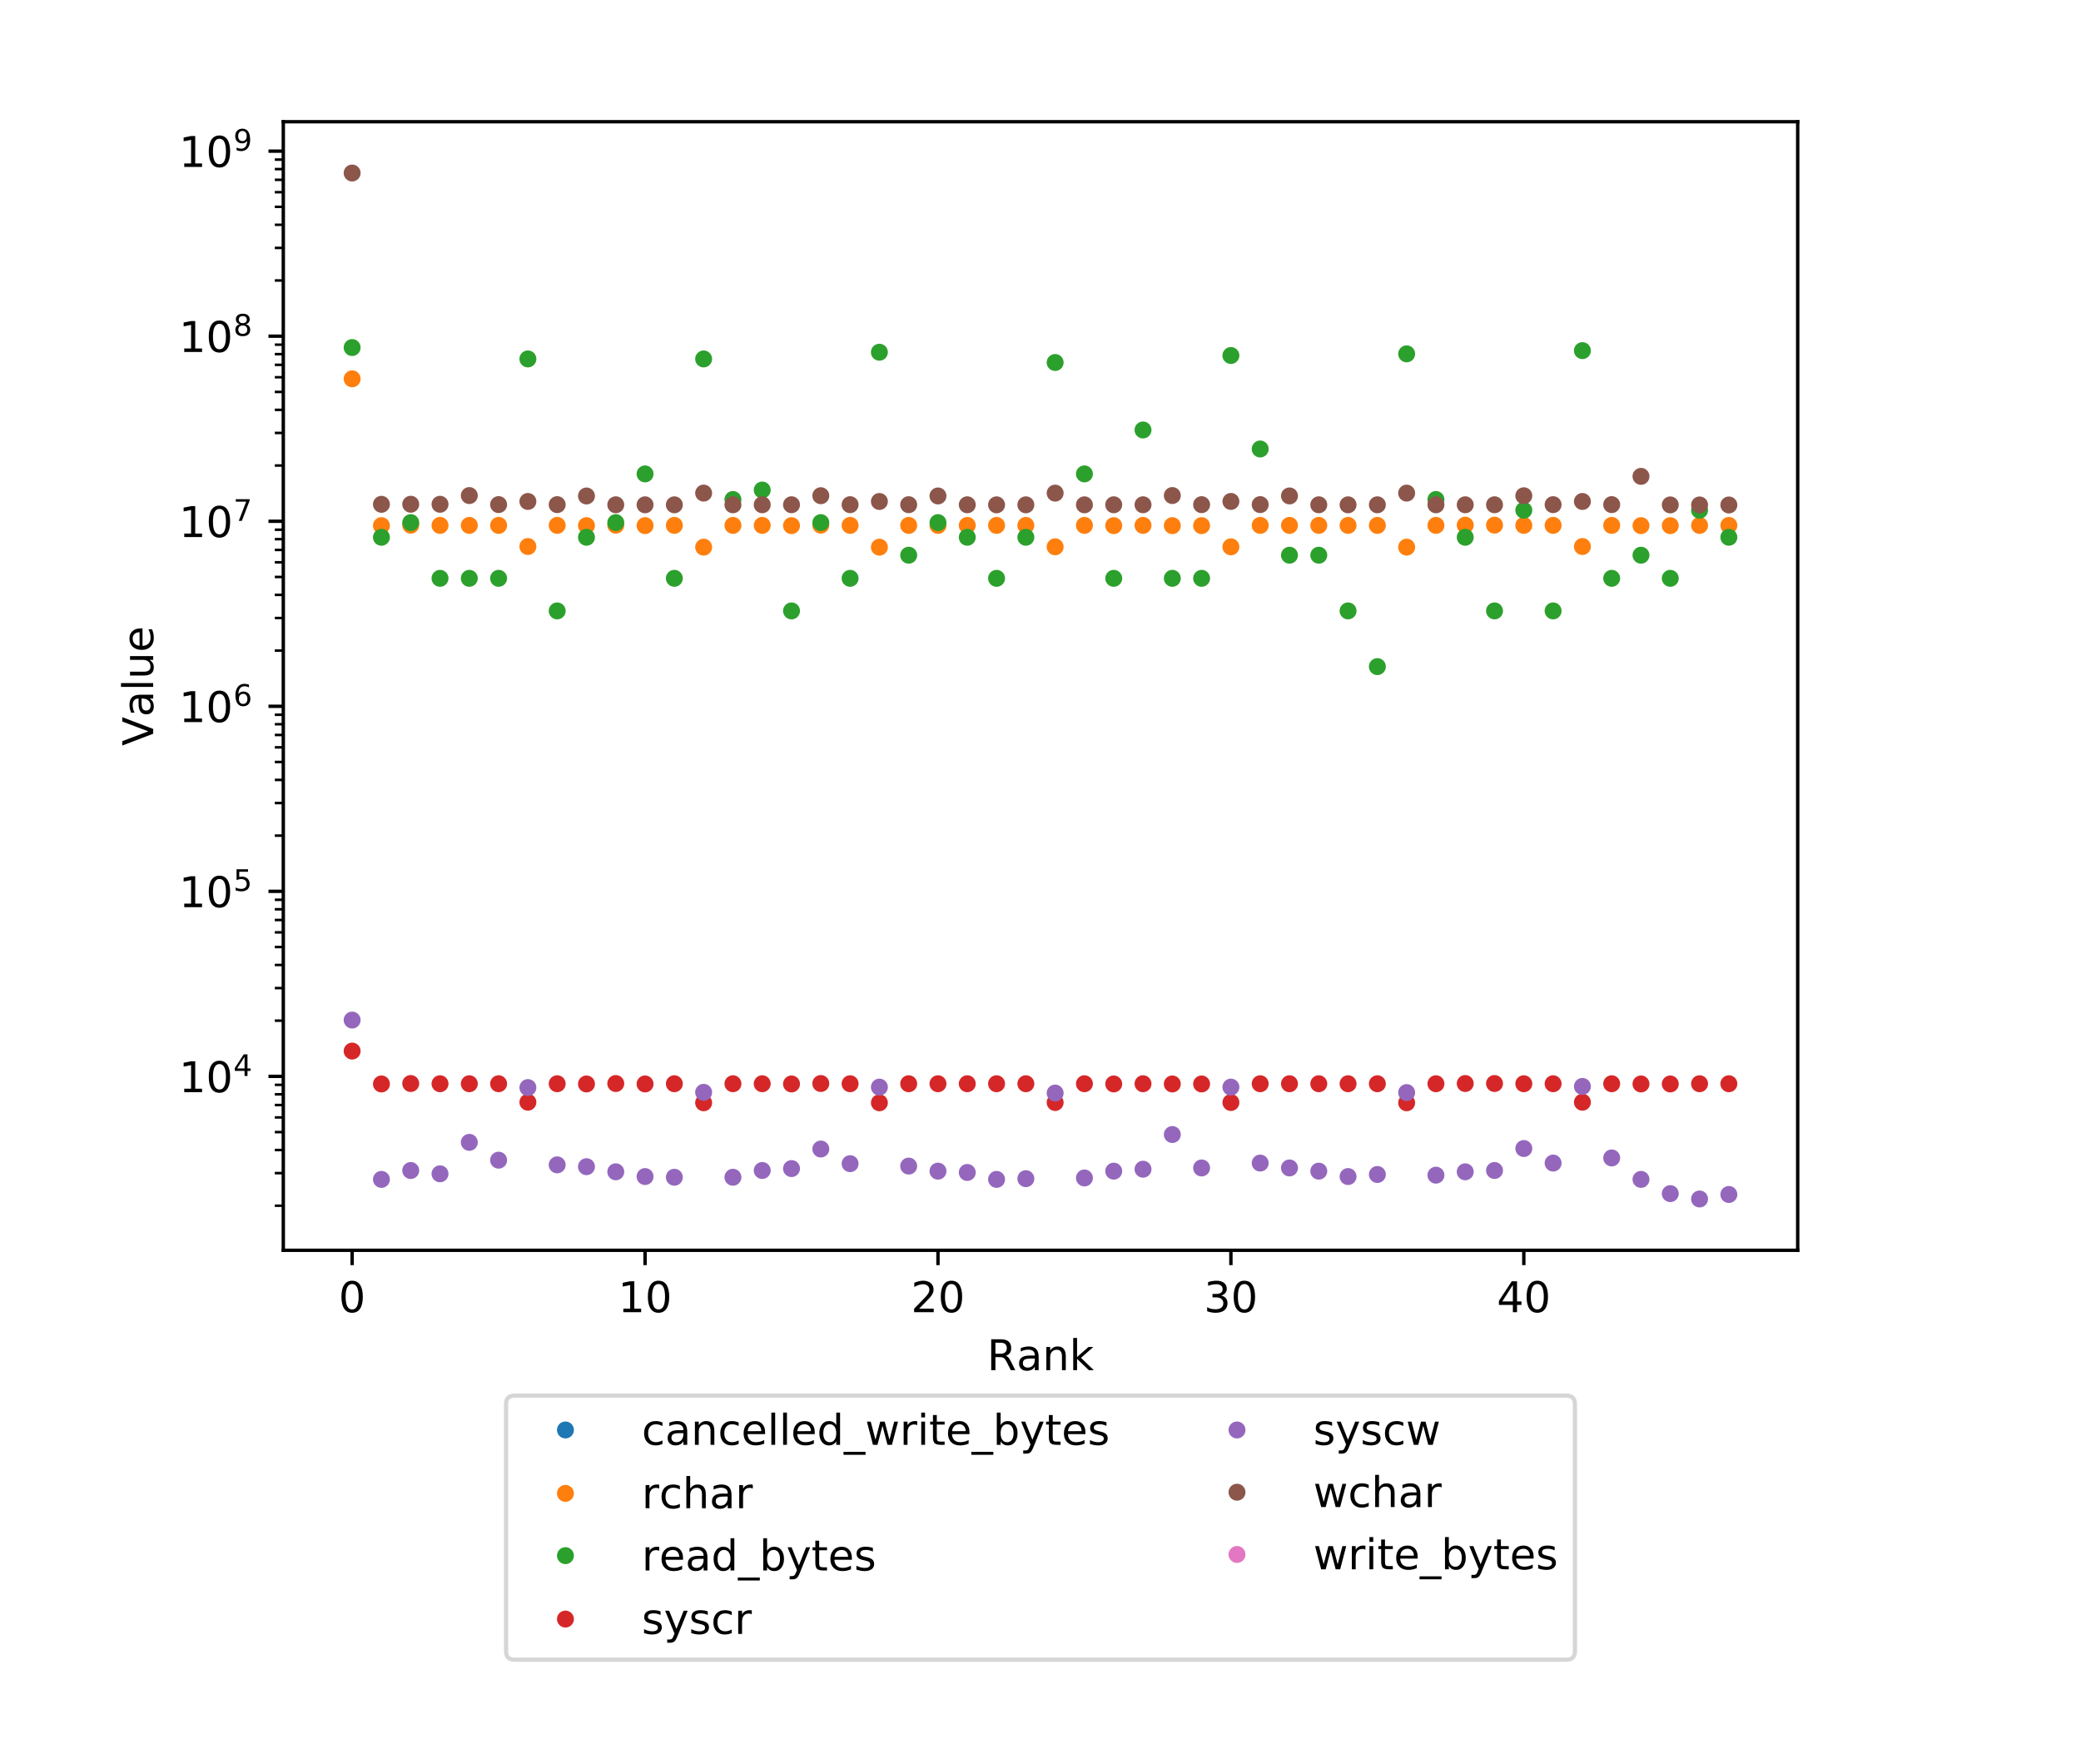 <?xml version="1.0" encoding="utf-8" standalone="no"?>
<!DOCTYPE svg PUBLIC "-//W3C//DTD SVG 1.1//EN"
  "http://www.w3.org/Graphics/SVG/1.1/DTD/svg11.dtd">
<!-- Created with matplotlib (http://matplotlib.org/) -->
<svg height="415.997pt" version="1.1" viewBox="0 0 490.736 415.997" width="490.736pt" xmlns="http://www.w3.org/2000/svg" xmlns:xlink="http://www.w3.org/1999/xlink">
 <defs>
  <style type="text/css">
*{stroke-linecap:butt;stroke-linejoin:round;}
  </style>
 </defs>
 <g id="figure_1">
  <g id="patch_1">
   <path d="M 0 415.997 
L 490.736 415.997 
L 490.736 -0 
L 0 -0 
z
" style="fill:#ffffff;"/>
  </g>
  <g id="axes_1">
   <g id="patch_2">
    <path d="M 66.808 294.812 
L 423.928 294.812 
L 423.928 28.7 
L 66.808 28.7 
z
" style="fill:#ffffff;"/>
   </g>
   <g id="matplotlib.axis_1">
    <g id="xtick_1">
     <g id="line2d_1">
      <defs>
       <path d="M 0 0 
L 0 3.5 
" id="m1bfe8156ae" style="stroke:#000000;stroke-width:0.8;"/>
      </defs>
      <g>
       <use style="stroke:#000000;stroke-width:0.8;" x="83.041" xlink:href="#m1bfe8156ae" y="294.812"/>
      </g>
     </g>
     <g id="text_1">
      <!-- 0 -->
      <defs>
       <path d="M 31.781 66.406 
Q 24.172 66.406 20.328 58.906 
Q 16.5 51.422 16.5 36.375 
Q 16.5 21.391 20.328 13.891 
Q 24.172 6.391 31.781 6.391 
Q 39.453 6.391 43.281 13.891 
Q 47.125 21.391 47.125 36.375 
Q 47.125 51.422 43.281 58.906 
Q 39.453 66.406 31.781 66.406 
z
M 31.781 74.219 
Q 44.047 74.219 50.516 64.516 
Q 56.984 54.828 56.984 36.375 
Q 56.984 17.969 50.516 8.266 
Q 44.047 -1.422 31.781 -1.422 
Q 19.531 -1.422 13.062 8.266 
Q 6.594 17.969 6.594 36.375 
Q 6.594 54.828 13.062 64.516 
Q 19.531 74.219 31.781 74.219 
z
" id="DejaVuSans-30"/>
      </defs>
      <g transform="translate(79.859 309.41)scale(0.1 -0.1)">
       <use xlink:href="#DejaVuSans-30"/>
      </g>
     </g>
    </g>
    <g id="xtick_2">
     <g id="line2d_2">
      <g>
       <use style="stroke:#000000;stroke-width:0.8;" x="152.116" xlink:href="#m1bfe8156ae" y="294.812"/>
      </g>
     </g>
     <g id="text_2">
      <!-- 10 -->
      <defs>
       <path d="M 12.406 8.297 
L 28.516 8.297 
L 28.516 63.922 
L 10.984 60.406 
L 10.984 69.391 
L 28.422 72.906 
L 38.281 72.906 
L 38.281 8.297 
L 54.391 8.297 
L 54.391 0 
L 12.406 0 
z
" id="DejaVuSans-31"/>
      </defs>
      <g transform="translate(145.754 309.41)scale(0.1 -0.1)">
       <use xlink:href="#DejaVuSans-31"/>
       <use x="63.623" xlink:href="#DejaVuSans-30"/>
      </g>
     </g>
    </g>
    <g id="xtick_3">
     <g id="line2d_3">
      <g>
       <use style="stroke:#000000;stroke-width:0.8;" x="221.192" xlink:href="#m1bfe8156ae" y="294.812"/>
      </g>
     </g>
     <g id="text_3">
      <!-- 20 -->
      <defs>
       <path d="M 19.188 8.297 
L 53.609 8.297 
L 53.609 0 
L 7.328 0 
L 7.328 8.297 
Q 12.938 14.109 22.625 23.891 
Q 32.328 33.688 34.812 36.531 
Q 39.547 41.844 41.422 45.531 
Q 43.312 49.219 43.312 52.781 
Q 43.312 58.594 39.234 62.25 
Q 35.156 65.922 28.609 65.922 
Q 23.969 65.922 18.812 64.312 
Q 13.672 62.703 7.812 59.422 
L 7.812 69.391 
Q 13.766 71.781 18.938 73 
Q 24.125 74.219 28.422 74.219 
Q 39.75 74.219 46.484 68.547 
Q 53.219 62.891 53.219 53.422 
Q 53.219 48.922 51.531 44.891 
Q 49.859 40.875 45.406 35.406 
Q 44.188 33.984 37.641 27.219 
Q 31.109 20.453 19.188 8.297 
z
" id="DejaVuSans-32"/>
      </defs>
      <g transform="translate(214.829 309.41)scale(0.1 -0.1)">
       <use xlink:href="#DejaVuSans-32"/>
       <use x="63.623" xlink:href="#DejaVuSans-30"/>
      </g>
     </g>
    </g>
    <g id="xtick_4">
     <g id="line2d_4">
      <g>
       <use style="stroke:#000000;stroke-width:0.8;" x="290.267" xlink:href="#m1bfe8156ae" y="294.812"/>
      </g>
     </g>
     <g id="text_4">
      <!-- 30 -->
      <defs>
       <path d="M 40.578 39.312 
Q 47.656 37.797 51.625 33 
Q 55.609 28.219 55.609 21.188 
Q 55.609 10.406 48.188 4.484 
Q 40.766 -1.422 27.094 -1.422 
Q 22.516 -1.422 17.656 -0.516 
Q 12.797 0.391 7.625 2.203 
L 7.625 11.719 
Q 11.719 9.328 16.594 8.109 
Q 21.484 6.891 26.812 6.891 
Q 36.078 6.891 40.938 10.547 
Q 45.797 14.203 45.797 21.188 
Q 45.797 27.641 41.281 31.266 
Q 36.766 34.906 28.719 34.906 
L 20.219 34.906 
L 20.219 43.016 
L 29.109 43.016 
Q 36.375 43.016 40.234 45.922 
Q 44.094 48.828 44.094 54.297 
Q 44.094 59.906 40.109 62.906 
Q 36.141 65.922 28.719 65.922 
Q 24.656 65.922 20.016 65.031 
Q 15.375 64.156 9.812 62.312 
L 9.812 71.094 
Q 15.438 72.656 20.344 73.438 
Q 25.25 74.219 29.594 74.219 
Q 40.828 74.219 47.359 69.109 
Q 53.906 64.016 53.906 55.328 
Q 53.906 49.266 50.438 45.094 
Q 46.969 40.922 40.578 39.312 
z
" id="DejaVuSans-33"/>
      </defs>
      <g transform="translate(283.905 309.41)scale(0.1 -0.1)">
       <use xlink:href="#DejaVuSans-33"/>
       <use x="63.623" xlink:href="#DejaVuSans-30"/>
      </g>
     </g>
    </g>
    <g id="xtick_5">
     <g id="line2d_5">
      <g>
       <use style="stroke:#000000;stroke-width:0.8;" x="359.342" xlink:href="#m1bfe8156ae" y="294.812"/>
      </g>
     </g>
     <g id="text_5">
      <!-- 40 -->
      <defs>
       <path d="M 37.797 64.312 
L 12.891 25.391 
L 37.797 25.391 
z
M 35.203 72.906 
L 47.609 72.906 
L 47.609 25.391 
L 58.016 25.391 
L 58.016 17.188 
L 47.609 17.188 
L 47.609 0 
L 37.797 0 
L 37.797 17.188 
L 4.891 17.188 
L 4.891 26.703 
z
" id="DejaVuSans-34"/>
      </defs>
      <g transform="translate(352.98 309.41)scale(0.1 -0.1)">
       <use xlink:href="#DejaVuSans-34"/>
       <use x="63.623" xlink:href="#DejaVuSans-30"/>
      </g>
     </g>
    </g>
    <g id="text_6">
     <!-- Rank -->
     <defs>
      <path d="M 44.391 34.188 
Q 47.562 33.109 50.562 29.594 
Q 53.562 26.078 56.594 19.922 
L 66.609 0 
L 56 0 
L 46.688 18.703 
Q 43.062 26.031 39.672 28.422 
Q 36.281 30.812 30.422 30.812 
L 19.672 30.812 
L 19.672 0 
L 9.812 0 
L 9.812 72.906 
L 32.078 72.906 
Q 44.578 72.906 50.734 67.672 
Q 56.891 62.453 56.891 51.906 
Q 56.891 45.016 53.688 40.469 
Q 50.484 35.938 44.391 34.188 
z
M 19.672 64.797 
L 19.672 38.922 
L 32.078 38.922 
Q 39.203 38.922 42.844 42.219 
Q 46.484 45.516 46.484 51.906 
Q 46.484 58.297 42.844 61.547 
Q 39.203 64.797 32.078 64.797 
z
" id="DejaVuSans-52"/>
      <path d="M 34.281 27.484 
Q 23.391 27.484 19.188 25 
Q 14.984 22.516 14.984 16.5 
Q 14.984 11.719 18.141 8.906 
Q 21.297 6.109 26.703 6.109 
Q 34.188 6.109 38.703 11.406 
Q 43.219 16.703 43.219 25.484 
L 43.219 27.484 
z
M 52.203 31.203 
L 52.203 0 
L 43.219 0 
L 43.219 8.297 
Q 40.141 3.328 35.547 0.953 
Q 30.953 -1.422 24.312 -1.422 
Q 15.922 -1.422 10.953 3.297 
Q 6 8.016 6 15.922 
Q 6 25.141 12.172 29.828 
Q 18.359 34.516 30.609 34.516 
L 43.219 34.516 
L 43.219 35.406 
Q 43.219 41.609 39.141 45 
Q 35.062 48.391 27.688 48.391 
Q 23 48.391 18.547 47.266 
Q 14.109 46.141 10.016 43.891 
L 10.016 52.203 
Q 14.938 54.109 19.578 55.047 
Q 24.219 56 28.609 56 
Q 40.484 56 46.344 49.844 
Q 52.203 43.703 52.203 31.203 
z
" id="DejaVuSans-61"/>
      <path d="M 54.891 33.016 
L 54.891 0 
L 45.906 0 
L 45.906 32.719 
Q 45.906 40.484 42.875 44.328 
Q 39.844 48.188 33.797 48.188 
Q 26.516 48.188 22.312 43.547 
Q 18.109 38.922 18.109 30.906 
L 18.109 0 
L 9.078 0 
L 9.078 54.688 
L 18.109 54.688 
L 18.109 46.188 
Q 21.344 51.125 25.703 53.562 
Q 30.078 56 35.797 56 
Q 45.219 56 50.047 50.172 
Q 54.891 44.344 54.891 33.016 
z
" id="DejaVuSans-6e"/>
      <path d="M 9.078 75.984 
L 18.109 75.984 
L 18.109 31.109 
L 44.922 54.688 
L 56.391 54.688 
L 27.391 29.109 
L 57.625 0 
L 45.906 0 
L 18.109 26.703 
L 18.109 0 
L 9.078 0 
z
" id="DejaVuSans-6b"/>
     </defs>
     <g transform="translate(232.767 323.089)scale(0.1 -0.1)">
      <use xlink:href="#DejaVuSans-52"/>
      <use x="69.451" xlink:href="#DejaVuSans-61"/>
      <use x="130.73" xlink:href="#DejaVuSans-6e"/>
      <use x="194.109" xlink:href="#DejaVuSans-6b"/>
     </g>
    </g>
   </g>
   <g id="matplotlib.axis_2">
    <g id="ytick_1">
     <g id="line2d_6">
      <defs>
       <path d="M 0 0 
L -3.5 0 
" id="me72af8c6c7" style="stroke:#000000;stroke-width:0.8;"/>
      </defs>
      <g>
       <use style="stroke:#000000;stroke-width:0.8;" x="66.808" xlink:href="#me72af8c6c7" y="253.807"/>
      </g>
     </g>
     <g id="text_7">
      <!-- $\mathdefault{10^{4}}$ -->
      <g transform="translate(42.208 257.607)scale(0.1 -0.1)">
       <use transform="translate(0 0.684)" xlink:href="#DejaVuSans-31"/>
       <use transform="translate(63.623 0.684)" xlink:href="#DejaVuSans-30"/>
       <use transform="translate(128.203 38.966)scale(0.7)" xlink:href="#DejaVuSans-34"/>
      </g>
     </g>
    </g>
    <g id="ytick_2">
     <g id="line2d_7">
      <g>
       <use style="stroke:#000000;stroke-width:0.8;" x="66.808" xlink:href="#me72af8c6c7" y="210.174"/>
      </g>
     </g>
     <g id="text_8">
      <!-- $\mathdefault{10^{5}}$ -->
      <defs>
       <path d="M 10.797 72.906 
L 49.516 72.906 
L 49.516 64.594 
L 19.828 64.594 
L 19.828 46.734 
Q 21.969 47.469 24.109 47.828 
Q 26.266 48.188 28.422 48.188 
Q 40.625 48.188 47.75 41.5 
Q 54.891 34.812 54.891 23.391 
Q 54.891 11.625 47.562 5.094 
Q 40.234 -1.422 26.906 -1.422 
Q 22.312 -1.422 17.547 -0.641 
Q 12.797 0.141 7.719 1.703 
L 7.719 11.625 
Q 12.109 9.234 16.797 8.062 
Q 21.484 6.891 26.703 6.891 
Q 35.156 6.891 40.078 11.328 
Q 45.016 15.766 45.016 23.391 
Q 45.016 31 40.078 35.438 
Q 35.156 39.891 26.703 39.891 
Q 22.75 39.891 18.812 39.016 
Q 14.891 38.141 10.797 36.281 
z
" id="DejaVuSans-35"/>
      </defs>
      <g transform="translate(42.208 213.973)scale(0.1 -0.1)">
       <use transform="translate(0 0.684)" xlink:href="#DejaVuSans-31"/>
       <use transform="translate(63.623 0.684)" xlink:href="#DejaVuSans-30"/>
       <use transform="translate(128.203 38.966)scale(0.7)" xlink:href="#DejaVuSans-35"/>
      </g>
     </g>
    </g>
    <g id="ytick_3">
     <g id="line2d_8">
      <g>
       <use style="stroke:#000000;stroke-width:0.8;" x="66.808" xlink:href="#me72af8c6c7" y="166.541"/>
      </g>
     </g>
     <g id="text_9">
      <!-- $\mathdefault{10^{6}}$ -->
      <defs>
       <path d="M 33.016 40.375 
Q 26.375 40.375 22.484 35.828 
Q 18.609 31.297 18.609 23.391 
Q 18.609 15.531 22.484 10.953 
Q 26.375 6.391 33.016 6.391 
Q 39.656 6.391 43.531 10.953 
Q 47.406 15.531 47.406 23.391 
Q 47.406 31.297 43.531 35.828 
Q 39.656 40.375 33.016 40.375 
z
M 52.594 71.297 
L 52.594 62.312 
Q 48.875 64.062 45.094 64.984 
Q 41.312 65.922 37.594 65.922 
Q 27.828 65.922 22.672 59.328 
Q 17.531 52.734 16.797 39.406 
Q 19.672 43.656 24.016 45.922 
Q 28.375 48.188 33.594 48.188 
Q 44.578 48.188 50.953 41.516 
Q 57.328 34.859 57.328 23.391 
Q 57.328 12.156 50.688 5.359 
Q 44.047 -1.422 33.016 -1.422 
Q 20.359 -1.422 13.672 8.266 
Q 6.984 17.969 6.984 36.375 
Q 6.984 53.656 15.188 63.938 
Q 23.391 74.219 37.203 74.219 
Q 40.922 74.219 44.703 73.484 
Q 48.484 72.75 52.594 71.297 
z
" id="DejaVuSans-36"/>
      </defs>
      <g transform="translate(42.208 170.34)scale(0.1 -0.1)">
       <use transform="translate(0 0.766)" xlink:href="#DejaVuSans-31"/>
       <use transform="translate(63.623 0.766)" xlink:href="#DejaVuSans-30"/>
       <use transform="translate(128.203 39.047)scale(0.7)" xlink:href="#DejaVuSans-36"/>
      </g>
     </g>
    </g>
    <g id="ytick_4">
     <g id="line2d_9">
      <g>
       <use style="stroke:#000000;stroke-width:0.8;" x="66.808" xlink:href="#me72af8c6c7" y="122.908"/>
      </g>
     </g>
     <g id="text_10">
      <!-- $\mathdefault{10^{7}}$ -->
      <defs>
       <path d="M 8.203 72.906 
L 55.078 72.906 
L 55.078 68.703 
L 28.609 0 
L 18.312 0 
L 43.219 64.594 
L 8.203 64.594 
z
" id="DejaVuSans-37"/>
      </defs>
      <g transform="translate(42.208 126.707)scale(0.1 -0.1)">
       <use transform="translate(0 0.684)" xlink:href="#DejaVuSans-31"/>
       <use transform="translate(63.623 0.684)" xlink:href="#DejaVuSans-30"/>
       <use transform="translate(128.203 38.966)scale(0.7)" xlink:href="#DejaVuSans-37"/>
      </g>
     </g>
    </g>
    <g id="ytick_5">
     <g id="line2d_10">
      <g>
       <use style="stroke:#000000;stroke-width:0.8;" x="66.808" xlink:href="#me72af8c6c7" y="79.275"/>
      </g>
     </g>
     <g id="text_11">
      <!-- $\mathdefault{10^{8}}$ -->
      <defs>
       <path d="M 31.781 34.625 
Q 24.75 34.625 20.719 30.859 
Q 16.703 27.094 16.703 20.516 
Q 16.703 13.922 20.719 10.156 
Q 24.75 6.391 31.781 6.391 
Q 38.812 6.391 42.859 10.172 
Q 46.922 13.969 46.922 20.516 
Q 46.922 27.094 42.891 30.859 
Q 38.875 34.625 31.781 34.625 
z
M 21.922 38.812 
Q 15.578 40.375 12.031 44.719 
Q 8.5 49.078 8.5 55.328 
Q 8.5 64.062 14.719 69.141 
Q 20.953 74.219 31.781 74.219 
Q 42.672 74.219 48.875 69.141 
Q 55.078 64.062 55.078 55.328 
Q 55.078 49.078 51.531 44.719 
Q 48 40.375 41.703 38.812 
Q 48.828 37.156 52.797 32.312 
Q 56.781 27.484 56.781 20.516 
Q 56.781 9.906 50.312 4.234 
Q 43.844 -1.422 31.781 -1.422 
Q 19.734 -1.422 13.25 4.234 
Q 6.781 9.906 6.781 20.516 
Q 6.781 27.484 10.781 32.312 
Q 14.797 37.156 21.922 38.812 
z
M 18.312 54.391 
Q 18.312 48.734 21.844 45.562 
Q 25.391 42.391 31.781 42.391 
Q 38.141 42.391 41.719 45.562 
Q 45.312 48.734 45.312 54.391 
Q 45.312 60.062 41.719 63.234 
Q 38.141 66.406 31.781 66.406 
Q 25.391 66.406 21.844 63.234 
Q 18.312 60.062 18.312 54.391 
z
" id="DejaVuSans-38"/>
      </defs>
      <g transform="translate(42.208 83.074)scale(0.1 -0.1)">
       <use transform="translate(0 0.766)" xlink:href="#DejaVuSans-31"/>
       <use transform="translate(63.623 0.766)" xlink:href="#DejaVuSans-30"/>
       <use transform="translate(128.203 39.047)scale(0.7)" xlink:href="#DejaVuSans-38"/>
      </g>
     </g>
    </g>
    <g id="ytick_6">
     <g id="line2d_11">
      <g>
       <use style="stroke:#000000;stroke-width:0.8;" x="66.808" xlink:href="#me72af8c6c7" y="35.642"/>
      </g>
     </g>
     <g id="text_12">
      <!-- $\mathdefault{10^{9}}$ -->
      <defs>
       <path d="M 10.984 1.516 
L 10.984 10.5 
Q 14.703 8.734 18.5 7.812 
Q 22.312 6.891 25.984 6.891 
Q 35.75 6.891 40.891 13.453 
Q 46.047 20.016 46.781 33.406 
Q 43.953 29.203 39.594 26.953 
Q 35.25 24.703 29.984 24.703 
Q 19.047 24.703 12.672 31.312 
Q 6.297 37.938 6.297 49.422 
Q 6.297 60.641 12.938 67.422 
Q 19.578 74.219 30.609 74.219 
Q 43.266 74.219 49.922 64.516 
Q 56.594 54.828 56.594 36.375 
Q 56.594 19.141 48.406 8.859 
Q 40.234 -1.422 26.422 -1.422 
Q 22.703 -1.422 18.891 -0.688 
Q 15.094 0.047 10.984 1.516 
z
M 30.609 32.422 
Q 37.25 32.422 41.125 36.953 
Q 45.016 41.5 45.016 49.422 
Q 45.016 57.281 41.125 61.844 
Q 37.25 66.406 30.609 66.406 
Q 23.969 66.406 20.094 61.844 
Q 16.219 57.281 16.219 49.422 
Q 16.219 41.5 20.094 36.953 
Q 23.969 32.422 30.609 32.422 
z
" id="DejaVuSans-39"/>
      </defs>
      <g transform="translate(42.208 39.441)scale(0.1 -0.1)">
       <use transform="translate(0 0.766)" xlink:href="#DejaVuSans-31"/>
       <use transform="translate(63.623 0.766)" xlink:href="#DejaVuSans-30"/>
       <use transform="translate(128.203 39.047)scale(0.7)" xlink:href="#DejaVuSans-39"/>
      </g>
     </g>
    </g>
    <g id="ytick_7">
     <g id="line2d_12">
      <defs>
       <path d="M 0 0 
L -2 0 
" id="m532d4f51cb" style="stroke:#000000;stroke-width:0.6;"/>
      </defs>
      <g>
       <use style="stroke:#000000;stroke-width:0.6;" x="66.808" xlink:href="#m532d4f51cb" y="284.306"/>
      </g>
     </g>
    </g>
    <g id="ytick_8">
     <g id="line2d_13">
      <g>
       <use style="stroke:#000000;stroke-width:0.6;" x="66.808" xlink:href="#m532d4f51cb" y="276.622"/>
      </g>
     </g>
    </g>
    <g id="ytick_9">
     <g id="line2d_14">
      <g>
       <use style="stroke:#000000;stroke-width:0.6;" x="66.808" xlink:href="#m532d4f51cb" y="271.171"/>
      </g>
     </g>
    </g>
    <g id="ytick_10">
     <g id="line2d_15">
      <g>
       <use style="stroke:#000000;stroke-width:0.6;" x="66.808" xlink:href="#m532d4f51cb" y="266.942"/>
      </g>
     </g>
    </g>
    <g id="ytick_11">
     <g id="line2d_16">
      <g>
       <use style="stroke:#000000;stroke-width:0.6;" x="66.808" xlink:href="#m532d4f51cb" y="263.487"/>
      </g>
     </g>
    </g>
    <g id="ytick_12">
     <g id="line2d_17">
      <g>
       <use style="stroke:#000000;stroke-width:0.6;" x="66.808" xlink:href="#m532d4f51cb" y="260.566"/>
      </g>
     </g>
    </g>
    <g id="ytick_13">
     <g id="line2d_18">
      <g>
       <use style="stroke:#000000;stroke-width:0.6;" x="66.808" xlink:href="#m532d4f51cb" y="258.036"/>
      </g>
     </g>
    </g>
    <g id="ytick_14">
     <g id="line2d_19">
      <g>
       <use style="stroke:#000000;stroke-width:0.6;" x="66.808" xlink:href="#m532d4f51cb" y="255.804"/>
      </g>
     </g>
    </g>
    <g id="ytick_15">
     <g id="line2d_20">
      <g>
       <use style="stroke:#000000;stroke-width:0.6;" x="66.808" xlink:href="#m532d4f51cb" y="240.672"/>
      </g>
     </g>
    </g>
    <g id="ytick_16">
     <g id="line2d_21">
      <g>
       <use style="stroke:#000000;stroke-width:0.6;" x="66.808" xlink:href="#m532d4f51cb" y="232.989"/>
      </g>
     </g>
    </g>
    <g id="ytick_17">
     <g id="line2d_22">
      <g>
       <use style="stroke:#000000;stroke-width:0.6;" x="66.808" xlink:href="#m532d4f51cb" y="227.538"/>
      </g>
     </g>
    </g>
    <g id="ytick_18">
     <g id="line2d_23">
      <g>
       <use style="stroke:#000000;stroke-width:0.6;" x="66.808" xlink:href="#m532d4f51cb" y="223.309"/>
      </g>
     </g>
    </g>
    <g id="ytick_19">
     <g id="line2d_24">
      <g>
       <use style="stroke:#000000;stroke-width:0.6;" x="66.808" xlink:href="#m532d4f51cb" y="219.854"/>
      </g>
     </g>
    </g>
    <g id="ytick_20">
     <g id="line2d_25">
      <g>
       <use style="stroke:#000000;stroke-width:0.6;" x="66.808" xlink:href="#m532d4f51cb" y="216.933"/>
      </g>
     </g>
    </g>
    <g id="ytick_21">
     <g id="line2d_26">
      <g>
       <use style="stroke:#000000;stroke-width:0.6;" x="66.808" xlink:href="#m532d4f51cb" y="214.403"/>
      </g>
     </g>
    </g>
    <g id="ytick_22">
     <g id="line2d_27">
      <g>
       <use style="stroke:#000000;stroke-width:0.6;" x="66.808" xlink:href="#m532d4f51cb" y="212.171"/>
      </g>
     </g>
    </g>
    <g id="ytick_23">
     <g id="line2d_28">
      <g>
       <use style="stroke:#000000;stroke-width:0.6;" x="66.808" xlink:href="#m532d4f51cb" y="197.039"/>
      </g>
     </g>
    </g>
    <g id="ytick_24">
     <g id="line2d_29">
      <g>
       <use style="stroke:#000000;stroke-width:0.6;" x="66.808" xlink:href="#m532d4f51cb" y="189.356"/>
      </g>
     </g>
    </g>
    <g id="ytick_25">
     <g id="line2d_30">
      <g>
       <use style="stroke:#000000;stroke-width:0.6;" x="66.808" xlink:href="#m532d4f51cb" y="183.904"/>
      </g>
     </g>
    </g>
    <g id="ytick_26">
     <g id="line2d_31">
      <g>
       <use style="stroke:#000000;stroke-width:0.6;" x="66.808" xlink:href="#m532d4f51cb" y="179.676"/>
      </g>
     </g>
    </g>
    <g id="ytick_27">
     <g id="line2d_32">
      <g>
       <use style="stroke:#000000;stroke-width:0.6;" x="66.808" xlink:href="#m532d4f51cb" y="176.221"/>
      </g>
     </g>
    </g>
    <g id="ytick_28">
     <g id="line2d_33">
      <g>
       <use style="stroke:#000000;stroke-width:0.6;" x="66.808" xlink:href="#m532d4f51cb" y="173.3"/>
      </g>
     </g>
    </g>
    <g id="ytick_29">
     <g id="line2d_34">
      <g>
       <use style="stroke:#000000;stroke-width:0.6;" x="66.808" xlink:href="#m532d4f51cb" y="170.77"/>
      </g>
     </g>
    </g>
    <g id="ytick_30">
     <g id="line2d_35">
      <g>
       <use style="stroke:#000000;stroke-width:0.6;" x="66.808" xlink:href="#m532d4f51cb" y="168.538"/>
      </g>
     </g>
    </g>
    <g id="ytick_31">
     <g id="line2d_36">
      <g>
       <use style="stroke:#000000;stroke-width:0.6;" x="66.808" xlink:href="#m532d4f51cb" y="153.406"/>
      </g>
     </g>
    </g>
    <g id="ytick_32">
     <g id="line2d_37">
      <g>
       <use style="stroke:#000000;stroke-width:0.6;" x="66.808" xlink:href="#m532d4f51cb" y="145.723"/>
      </g>
     </g>
    </g>
    <g id="ytick_33">
     <g id="line2d_38">
      <g>
       <use style="stroke:#000000;stroke-width:0.6;" x="66.808" xlink:href="#m532d4f51cb" y="140.271"/>
      </g>
     </g>
    </g>
    <g id="ytick_34">
     <g id="line2d_39">
      <g>
       <use style="stroke:#000000;stroke-width:0.6;" x="66.808" xlink:href="#m532d4f51cb" y="136.043"/>
      </g>
     </g>
    </g>
    <g id="ytick_35">
     <g id="line2d_40">
      <g>
       <use style="stroke:#000000;stroke-width:0.6;" x="66.808" xlink:href="#m532d4f51cb" y="132.588"/>
      </g>
     </g>
    </g>
    <g id="ytick_36">
     <g id="line2d_41">
      <g>
       <use style="stroke:#000000;stroke-width:0.6;" x="66.808" xlink:href="#m532d4f51cb" y="129.667"/>
      </g>
     </g>
    </g>
    <g id="ytick_37">
     <g id="line2d_42">
      <g>
       <use style="stroke:#000000;stroke-width:0.6;" x="66.808" xlink:href="#m532d4f51cb" y="127.136"/>
      </g>
     </g>
    </g>
    <g id="ytick_38">
     <g id="line2d_43">
      <g>
       <use style="stroke:#000000;stroke-width:0.6;" x="66.808" xlink:href="#m532d4f51cb" y="124.904"/>
      </g>
     </g>
    </g>
    <g id="ytick_39">
     <g id="line2d_44">
      <g>
       <use style="stroke:#000000;stroke-width:0.6;" x="66.808" xlink:href="#m532d4f51cb" y="109.773"/>
      </g>
     </g>
    </g>
    <g id="ytick_40">
     <g id="line2d_45">
      <g>
       <use style="stroke:#000000;stroke-width:0.6;" x="66.808" xlink:href="#m532d4f51cb" y="102.09"/>
      </g>
     </g>
    </g>
    <g id="ytick_41">
     <g id="line2d_46">
      <g>
       <use style="stroke:#000000;stroke-width:0.6;" x="66.808" xlink:href="#m532d4f51cb" y="96.638"/>
      </g>
     </g>
    </g>
    <g id="ytick_42">
     <g id="line2d_47">
      <g>
       <use style="stroke:#000000;stroke-width:0.6;" x="66.808" xlink:href="#m532d4f51cb" y="92.41"/>
      </g>
     </g>
    </g>
    <g id="ytick_43">
     <g id="line2d_48">
      <g>
       <use style="stroke:#000000;stroke-width:0.6;" x="66.808" xlink:href="#m532d4f51cb" y="88.955"/>
      </g>
     </g>
    </g>
    <g id="ytick_44">
     <g id="line2d_49">
      <g>
       <use style="stroke:#000000;stroke-width:0.6;" x="66.808" xlink:href="#m532d4f51cb" y="86.034"/>
      </g>
     </g>
    </g>
    <g id="ytick_45">
     <g id="line2d_50">
      <g>
       <use style="stroke:#000000;stroke-width:0.6;" x="66.808" xlink:href="#m532d4f51cb" y="83.503"/>
      </g>
     </g>
    </g>
    <g id="ytick_46">
     <g id="line2d_51">
      <g>
       <use style="stroke:#000000;stroke-width:0.6;" x="66.808" xlink:href="#m532d4f51cb" y="81.271"/>
      </g>
     </g>
    </g>
    <g id="ytick_47">
     <g id="line2d_52">
      <g>
       <use style="stroke:#000000;stroke-width:0.6;" x="66.808" xlink:href="#m532d4f51cb" y="66.14"/>
      </g>
     </g>
    </g>
    <g id="ytick_48">
     <g id="line2d_53">
      <g>
       <use style="stroke:#000000;stroke-width:0.6;" x="66.808" xlink:href="#m532d4f51cb" y="58.457"/>
      </g>
     </g>
    </g>
    <g id="ytick_49">
     <g id="line2d_54">
      <g>
       <use style="stroke:#000000;stroke-width:0.6;" x="66.808" xlink:href="#m532d4f51cb" y="53.005"/>
      </g>
     </g>
    </g>
    <g id="ytick_50">
     <g id="line2d_55">
      <g>
       <use style="stroke:#000000;stroke-width:0.6;" x="66.808" xlink:href="#m532d4f51cb" y="48.777"/>
      </g>
     </g>
    </g>
    <g id="ytick_51">
     <g id="line2d_56">
      <g>
       <use style="stroke:#000000;stroke-width:0.6;" x="66.808" xlink:href="#m532d4f51cb" y="45.322"/>
      </g>
     </g>
    </g>
    <g id="ytick_52">
     <g id="line2d_57">
      <g>
       <use style="stroke:#000000;stroke-width:0.6;" x="66.808" xlink:href="#m532d4f51cb" y="42.401"/>
      </g>
     </g>
    </g>
    <g id="ytick_53">
     <g id="line2d_58">
      <g>
       <use style="stroke:#000000;stroke-width:0.6;" x="66.808" xlink:href="#m532d4f51cb" y="39.87"/>
      </g>
     </g>
    </g>
    <g id="ytick_54">
     <g id="line2d_59">
      <g>
       <use style="stroke:#000000;stroke-width:0.6;" x="66.808" xlink:href="#m532d4f51cb" y="37.638"/>
      </g>
     </g>
    </g>
    <g id="text_13">
     <!-- Value -->
     <defs>
      <path d="M 28.609 0 
L 0.781 72.906 
L 11.078 72.906 
L 34.188 11.531 
L 57.328 72.906 
L 67.578 72.906 
L 39.797 0 
z
" id="DejaVuSans-56"/>
      <path d="M 9.422 75.984 
L 18.406 75.984 
L 18.406 0 
L 9.422 0 
z
" id="DejaVuSans-6c"/>
      <path d="M 8.5 21.578 
L 8.5 54.688 
L 17.484 54.688 
L 17.484 21.922 
Q 17.484 14.156 20.5 10.266 
Q 23.531 6.391 29.594 6.391 
Q 36.859 6.391 41.078 11.031 
Q 45.312 15.672 45.312 23.688 
L 45.312 54.688 
L 54.297 54.688 
L 54.297 0 
L 45.312 0 
L 45.312 8.406 
Q 42.047 3.422 37.719 1 
Q 33.406 -1.422 27.688 -1.422 
Q 18.266 -1.422 13.375 4.438 
Q 8.5 10.297 8.5 21.578 
z
M 31.109 56 
z
" id="DejaVuSans-75"/>
      <path d="M 56.203 29.594 
L 56.203 25.203 
L 14.891 25.203 
Q 15.484 15.922 20.484 11.062 
Q 25.484 6.203 34.422 6.203 
Q 39.594 6.203 44.453 7.469 
Q 49.312 8.734 54.109 11.281 
L 54.109 2.781 
Q 49.266 0.734 44.188 -0.344 
Q 39.109 -1.422 33.891 -1.422 
Q 20.797 -1.422 13.156 6.188 
Q 5.516 13.812 5.516 26.812 
Q 5.516 40.234 12.766 48.109 
Q 20.016 56 32.328 56 
Q 43.359 56 49.781 48.891 
Q 56.203 41.797 56.203 29.594 
z
M 47.219 32.234 
Q 47.125 39.594 43.094 43.984 
Q 39.062 48.391 32.422 48.391 
Q 24.906 48.391 20.391 44.141 
Q 15.875 39.891 15.188 32.172 
z
" id="DejaVuSans-65"/>
     </defs>
     <g transform="translate(36.128 175.869)rotate(-90)scale(0.1 -0.1)">
      <use xlink:href="#DejaVuSans-56"/>
      <use x="68.299" xlink:href="#DejaVuSans-61"/>
      <use x="129.578" xlink:href="#DejaVuSans-6c"/>
      <use x="157.361" xlink:href="#DejaVuSans-75"/>
      <use x="220.74" xlink:href="#DejaVuSans-65"/>
     </g>
    </g>
   </g>
   <g id="line2d_60">
    <defs>
     <path d="M 0 1.5 
C 0.398 1.5 0.779 1.342 1.061 1.061 
C 1.342 0.779 1.5 0.398 1.5 0 
C 1.5 -0.398 1.342 -0.779 1.061 -1.061 
C 0.779 -1.342 0.398 -1.5 0 -1.5 
C -0.398 -1.5 -0.779 -1.342 -1.061 -1.061 
C -1.342 -0.779 -1.5 -0.398 -1.5 0 
C -1.5 0.398 -1.342 0.779 -1.061 1.061 
C -0.779 1.342 -0.398 1.5 0 1.5 
z
" id="m91d0035030" style="stroke:#1f77b4;"/>
    </defs>
    <g clip-path="url(#pf25b699d31)"/>
   </g>
   <g id="line2d_61">
    <defs>
     <path d="M 0 1.5 
C 0.398 1.5 0.779 1.342 1.061 1.061 
C 1.342 0.779 1.5 0.398 1.5 0 
C 1.5 -0.398 1.342 -0.779 1.061 -1.061 
C 0.779 -1.342 0.398 -1.5 0 -1.5 
C -0.398 -1.5 -0.779 -1.342 -1.061 -1.061 
C -1.342 -0.779 -1.5 -0.398 -1.5 0 
C -1.5 0.398 -1.342 0.779 -1.061 1.061 
C -0.779 1.342 -0.398 1.5 0 1.5 
z
" id="m5ca1cbf77a" style="stroke:#ff7f0e;"/>
    </defs>
    <g clip-path="url(#pf25b699d31)">
     <use style="fill:#ff7f0e;stroke:#ff7f0e;" x="83.041" xlink:href="#m5ca1cbf77a" y="89.325"/>
     <use style="fill:#ff7f0e;stroke:#ff7f0e;" x="89.948" xlink:href="#m5ca1cbf77a" y="123.945"/>
     <use style="fill:#ff7f0e;stroke:#ff7f0e;" x="96.856" xlink:href="#m5ca1cbf77a" y="123.832"/>
     <use style="fill:#ff7f0e;stroke:#ff7f0e;" x="103.763" xlink:href="#m5ca1cbf77a" y="123.889"/>
     <use style="fill:#ff7f0e;stroke:#ff7f0e;" x="110.671" xlink:href="#m5ca1cbf77a" y="123.888"/>
     <use style="fill:#ff7f0e;stroke:#ff7f0e;" x="117.578" xlink:href="#m5ca1cbf77a" y="123.888"/>
     <use style="fill:#ff7f0e;stroke:#ff7f0e;" x="124.486" xlink:href="#m5ca1cbf77a" y="128.866"/>
     <use style="fill:#ff7f0e;stroke:#ff7f0e;" x="131.394" xlink:href="#m5ca1cbf77a" y="123.883"/>
     <use style="fill:#ff7f0e;stroke:#ff7f0e;" x="138.301" xlink:href="#m5ca1cbf77a" y="123.94"/>
     <use style="fill:#ff7f0e;stroke:#ff7f0e;" x="145.209" xlink:href="#m5ca1cbf77a" y="123.827"/>
     <use style="fill:#ff7f0e;stroke:#ff7f0e;" x="152.116" xlink:href="#m5ca1cbf77a" y="123.94"/>
     <use style="fill:#ff7f0e;stroke:#ff7f0e;" x="159.024" xlink:href="#m5ca1cbf77a" y="123.883"/>
     <use style="fill:#ff7f0e;stroke:#ff7f0e;" x="165.931" xlink:href="#m5ca1cbf77a" y="129.017"/>
     <use style="fill:#ff7f0e;stroke:#ff7f0e;" x="172.839" xlink:href="#m5ca1cbf77a" y="123.886"/>
     <use style="fill:#ff7f0e;stroke:#ff7f0e;" x="179.746" xlink:href="#m5ca1cbf77a" y="123.886"/>
     <use style="fill:#ff7f0e;stroke:#ff7f0e;" x="186.654" xlink:href="#m5ca1cbf77a" y="123.943"/>
     <use style="fill:#ff7f0e;stroke:#ff7f0e;" x="193.561" xlink:href="#m5ca1cbf77a" y="123.829"/>
     <use style="fill:#ff7f0e;stroke:#ff7f0e;" x="200.469" xlink:href="#m5ca1cbf77a" y="123.886"/>
     <use style="fill:#ff7f0e;stroke:#ff7f0e;" x="207.376" xlink:href="#m5ca1cbf77a" y="129.02"/>
     <use style="fill:#ff7f0e;stroke:#ff7f0e;" x="214.284" xlink:href="#m5ca1cbf77a" y="123.889"/>
     <use style="fill:#ff7f0e;stroke:#ff7f0e;" x="221.192" xlink:href="#m5ca1cbf77a" y="123.889"/>
     <use style="fill:#ff7f0e;stroke:#ff7f0e;" x="228.099" xlink:href="#m5ca1cbf77a" y="123.889"/>
     <use style="fill:#ff7f0e;stroke:#ff7f0e;" x="235.007" xlink:href="#m5ca1cbf77a" y="123.889"/>
     <use style="fill:#ff7f0e;stroke:#ff7f0e;" x="241.914" xlink:href="#m5ca1cbf77a" y="123.889"/>
     <use style="fill:#ff7f0e;stroke:#ff7f0e;" x="248.822" xlink:href="#m5ca1cbf77a" y="128.943"/>
     <use style="fill:#ff7f0e;stroke:#ff7f0e;" x="255.729" xlink:href="#m5ca1cbf77a" y="123.886"/>
     <use style="fill:#ff7f0e;stroke:#ff7f0e;" x="262.637" xlink:href="#m5ca1cbf77a" y="123.943"/>
     <use style="fill:#ff7f0e;stroke:#ff7f0e;" x="269.544" xlink:href="#m5ca1cbf77a" y="123.886"/>
     <use style="fill:#ff7f0e;stroke:#ff7f0e;" x="276.452" xlink:href="#m5ca1cbf77a" y="123.942"/>
     <use style="fill:#ff7f0e;stroke:#ff7f0e;" x="283.359" xlink:href="#m5ca1cbf77a" y="123.942"/>
     <use style="fill:#ff7f0e;stroke:#ff7f0e;" x="290.267" xlink:href="#m5ca1cbf77a" y="128.943"/>
     <use style="fill:#ff7f0e;stroke:#ff7f0e;" x="297.175" xlink:href="#m5ca1cbf77a" y="123.886"/>
     <use style="fill:#ff7f0e;stroke:#ff7f0e;" x="304.082" xlink:href="#m5ca1cbf77a" y="123.886"/>
     <use style="fill:#ff7f0e;stroke:#ff7f0e;" x="310.99" xlink:href="#m5ca1cbf77a" y="123.886"/>
     <use style="fill:#ff7f0e;stroke:#ff7f0e;" x="317.897" xlink:href="#m5ca1cbf77a" y="123.886"/>
     <use style="fill:#ff7f0e;stroke:#ff7f0e;" x="324.805" xlink:href="#m5ca1cbf77a" y="123.891"/>
     <use style="fill:#ff7f0e;stroke:#ff7f0e;" x="331.712" xlink:href="#m5ca1cbf77a" y="129.013"/>
     <use style="fill:#ff7f0e;stroke:#ff7f0e;" x="338.62" xlink:href="#m5ca1cbf77a" y="123.883"/>
     <use style="fill:#ff7f0e;stroke:#ff7f0e;" x="345.527" xlink:href="#m5ca1cbf77a" y="123.827"/>
     <use style="fill:#ff7f0e;stroke:#ff7f0e;" x="352.435" xlink:href="#m5ca1cbf77a" y="123.827"/>
     <use style="fill:#ff7f0e;stroke:#ff7f0e;" x="359.342" xlink:href="#m5ca1cbf77a" y="123.883"/>
     <use style="fill:#ff7f0e;stroke:#ff7f0e;" x="366.25" xlink:href="#m5ca1cbf77a" y="123.883"/>
     <use style="fill:#ff7f0e;stroke:#ff7f0e;" x="373.158" xlink:href="#m5ca1cbf77a" y="128.871"/>
     <use style="fill:#ff7f0e;stroke:#ff7f0e;" x="380.065" xlink:href="#m5ca1cbf77a" y="123.888"/>
     <use style="fill:#ff7f0e;stroke:#ff7f0e;" x="386.973" xlink:href="#m5ca1cbf77a" y="123.944"/>
     <use style="fill:#ff7f0e;stroke:#ff7f0e;" x="393.88" xlink:href="#m5ca1cbf77a" y="123.944"/>
     <use style="fill:#ff7f0e;stroke:#ff7f0e;" x="400.788" xlink:href="#m5ca1cbf77a" y="123.892"/>
     <use style="fill:#ff7f0e;stroke:#ff7f0e;" x="407.695" xlink:href="#m5ca1cbf77a" y="123.892"/>
    </g>
   </g>
   <g id="line2d_62">
    <defs>
     <path d="M 0 1.5 
C 0.398 1.5 0.779 1.342 1.061 1.061 
C 1.342 0.779 1.5 0.398 1.5 0 
C 1.5 -0.398 1.342 -0.779 1.061 -1.061 
C 0.779 -1.342 0.398 -1.5 0 -1.5 
C -0.398 -1.5 -0.779 -1.342 -1.061 -1.061 
C -1.342 -0.779 -1.5 -0.398 -1.5 0 
C -1.5 0.398 -1.342 0.779 -1.061 1.061 
C -0.779 1.342 -0.398 1.5 0 1.5 
z
" id="mde5c61903d" style="stroke:#2ca02c;"/>
    </defs>
    <g clip-path="url(#pf25b699d31)">
     <use style="fill:#2ca02c;stroke:#2ca02c;" x="83.041" xlink:href="#mde5c61903d" y="81.95"/>
     <use style="fill:#2ca02c;stroke:#2ca02c;" x="89.948" xlink:href="#mde5c61903d" y="126.687"/>
     <use style="fill:#2ca02c;stroke:#2ca02c;" x="96.856" xlink:href="#mde5c61903d" y="123.232"/>
     <use style="fill:#2ca02c;stroke:#2ca02c;" x="103.763" xlink:href="#mde5c61903d" y="136.367"/>
     <use style="fill:#2ca02c;stroke:#2ca02c;" x="110.671" xlink:href="#mde5c61903d" y="136.367"/>
     <use style="fill:#2ca02c;stroke:#2ca02c;" x="117.578" xlink:href="#mde5c61903d" y="136.367"/>
     <use style="fill:#2ca02c;stroke:#2ca02c;" x="124.486" xlink:href="#mde5c61903d" y="84.634"/>
     <use style="fill:#2ca02c;stroke:#2ca02c;" x="131.394" xlink:href="#mde5c61903d" y="144.05"/>
     <use style="fill:#2ca02c;stroke:#2ca02c;" x="138.301" xlink:href="#mde5c61903d" y="126.687"/>
     <use style="fill:#2ca02c;stroke:#2ca02c;" x="145.209" xlink:href="#mde5c61903d" y="123.232"/>
     <use style="fill:#2ca02c;stroke:#2ca02c;" x="152.116" xlink:href="#mde5c61903d" y="111.746"/>
     <use style="fill:#2ca02c;stroke:#2ca02c;" x="159.024" xlink:href="#mde5c61903d" y="136.367"/>
     <use style="fill:#2ca02c;stroke:#2ca02c;" x="165.931" xlink:href="#mde5c61903d" y="84.634"/>
     <use style="fill:#2ca02c;stroke:#2ca02c;" x="172.839" xlink:href="#mde5c61903d" y="117.781"/>
     <use style="fill:#2ca02c;stroke:#2ca02c;" x="179.746" xlink:href="#mde5c61903d" y="115.549"/>
     <use style="fill:#2ca02c;stroke:#2ca02c;" x="186.654" xlink:href="#mde5c61903d" y="144.05"/>
     <use style="fill:#2ca02c;stroke:#2ca02c;" x="193.561" xlink:href="#mde5c61903d" y="123.232"/>
     <use style="fill:#2ca02c;stroke:#2ca02c;" x="200.469" xlink:href="#mde5c61903d" y="136.367"/>
     <use style="fill:#2ca02c;stroke:#2ca02c;" x="207.376" xlink:href="#mde5c61903d" y="83.054"/>
     <use style="fill:#2ca02c;stroke:#2ca02c;" x="214.284" xlink:href="#mde5c61903d" y="130.916"/>
     <use style="fill:#2ca02c;stroke:#2ca02c;" x="221.192" xlink:href="#mde5c61903d" y="123.232"/>
     <use style="fill:#2ca02c;stroke:#2ca02c;" x="228.099" xlink:href="#mde5c61903d" y="126.687"/>
     <use style="fill:#2ca02c;stroke:#2ca02c;" x="235.007" xlink:href="#mde5c61903d" y="136.367"/>
     <use style="fill:#2ca02c;stroke:#2ca02c;" x="241.914" xlink:href="#mde5c61903d" y="126.687"/>
     <use style="fill:#2ca02c;stroke:#2ca02c;" x="248.822" xlink:href="#mde5c61903d" y="85.476"/>
     <use style="fill:#2ca02c;stroke:#2ca02c;" x="255.729" xlink:href="#mde5c61903d" y="111.746"/>
     <use style="fill:#2ca02c;stroke:#2ca02c;" x="262.637" xlink:href="#mde5c61903d" y="136.367"/>
     <use style="fill:#2ca02c;stroke:#2ca02c;" x="269.544" xlink:href="#mde5c61903d" y="101.389"/>
     <use style="fill:#2ca02c;stroke:#2ca02c;" x="276.452" xlink:href="#mde5c61903d" y="136.367"/>
     <use style="fill:#2ca02c;stroke:#2ca02c;" x="283.359" xlink:href="#mde5c61903d" y="136.367"/>
     <use style="fill:#2ca02c;stroke:#2ca02c;" x="290.267" xlink:href="#mde5c61903d" y="83.827"/>
     <use style="fill:#2ca02c;stroke:#2ca02c;" x="297.175" xlink:href="#mde5c61903d" y="105.869"/>
     <use style="fill:#2ca02c;stroke:#2ca02c;" x="304.082" xlink:href="#mde5c61903d" y="130.916"/>
     <use style="fill:#2ca02c;stroke:#2ca02c;" x="310.99" xlink:href="#mde5c61903d" y="130.916"/>
     <use style="fill:#2ca02c;stroke:#2ca02c;" x="317.897" xlink:href="#mde5c61903d" y="144.05"/>
     <use style="fill:#2ca02c;stroke:#2ca02c;" x="324.805" xlink:href="#mde5c61903d" y="157.185"/>
     <use style="fill:#2ca02c;stroke:#2ca02c;" x="331.712" xlink:href="#mde5c61903d" y="83.437"/>
     <use style="fill:#2ca02c;stroke:#2ca02c;" x="338.62" xlink:href="#mde5c61903d" y="117.781"/>
     <use style="fill:#2ca02c;stroke:#2ca02c;" x="345.527" xlink:href="#mde5c61903d" y="126.687"/>
     <use style="fill:#2ca02c;stroke:#2ca02c;" x="352.435" xlink:href="#mde5c61903d" y="144.05"/>
     <use style="fill:#2ca02c;stroke:#2ca02c;" x="359.342" xlink:href="#mde5c61903d" y="120.311"/>
     <use style="fill:#2ca02c;stroke:#2ca02c;" x="366.25" xlink:href="#mde5c61903d" y="144.05"/>
     <use style="fill:#2ca02c;stroke:#2ca02c;" x="373.158" xlink:href="#mde5c61903d" y="82.679"/>
     <use style="fill:#2ca02c;stroke:#2ca02c;" x="380.065" xlink:href="#mde5c61903d" y="136.367"/>
     <use style="fill:#2ca02c;stroke:#2ca02c;" x="386.973" xlink:href="#mde5c61903d" y="130.916"/>
     <use style="fill:#2ca02c;stroke:#2ca02c;" x="393.88" xlink:href="#mde5c61903d" y="136.367"/>
     <use style="fill:#2ca02c;stroke:#2ca02c;" x="400.788" xlink:href="#mde5c61903d" y="120.311"/>
     <use style="fill:#2ca02c;stroke:#2ca02c;" x="407.695" xlink:href="#mde5c61903d" y="126.687"/>
    </g>
   </g>
   <g id="line2d_63">
    <defs>
     <path d="M 0 1.5 
C 0.398 1.5 0.779 1.342 1.061 1.061 
C 1.342 0.779 1.5 0.398 1.5 0 
C 1.5 -0.398 1.342 -0.779 1.061 -1.061 
C 0.779 -1.342 0.398 -1.5 0 -1.5 
C -0.398 -1.5 -0.779 -1.342 -1.061 -1.061 
C -1.342 -0.779 -1.5 -0.398 -1.5 0 
C -1.5 0.398 -1.342 0.779 -1.061 1.061 
C -0.779 1.342 -0.398 1.5 0 1.5 
z
" id="mdfb8f62b04" style="stroke:#d62728;"/>
    </defs>
    <g clip-path="url(#pf25b699d31)">
     <use style="fill:#d62728;stroke:#d62728;" x="83.041" xlink:href="#mdfb8f62b04" y="247.842"/>
     <use style="fill:#d62728;stroke:#d62728;" x="89.948" xlink:href="#mdfb8f62b04" y="255.594"/>
     <use style="fill:#d62728;stroke:#d62728;" x="96.856" xlink:href="#mdfb8f62b04" y="255.491"/>
     <use style="fill:#d62728;stroke:#d62728;" x="103.763" xlink:href="#mdfb8f62b04" y="255.542"/>
     <use style="fill:#d62728;stroke:#d62728;" x="110.671" xlink:href="#mdfb8f62b04" y="255.542"/>
     <use style="fill:#d62728;stroke:#d62728;" x="117.578" xlink:href="#mdfb8f62b04" y="255.542"/>
     <use style="fill:#d62728;stroke:#d62728;" x="124.486" xlink:href="#mdfb8f62b04" y="259.901"/>
     <use style="fill:#d62728;stroke:#d62728;" x="131.394" xlink:href="#mdfb8f62b04" y="255.542"/>
     <use style="fill:#d62728;stroke:#d62728;" x="138.301" xlink:href="#mdfb8f62b04" y="255.594"/>
     <use style="fill:#d62728;stroke:#d62728;" x="145.209" xlink:href="#mdfb8f62b04" y="255.491"/>
     <use style="fill:#d62728;stroke:#d62728;" x="152.116" xlink:href="#mdfb8f62b04" y="255.594"/>
     <use style="fill:#d62728;stroke:#d62728;" x="159.024" xlink:href="#mdfb8f62b04" y="255.542"/>
     <use style="fill:#d62728;stroke:#d62728;" x="165.931" xlink:href="#mdfb8f62b04" y="260.032"/>
     <use style="fill:#d62728;stroke:#d62728;" x="172.839" xlink:href="#mdfb8f62b04" y="255.542"/>
     <use style="fill:#d62728;stroke:#d62728;" x="179.746" xlink:href="#mdfb8f62b04" y="255.542"/>
     <use style="fill:#d62728;stroke:#d62728;" x="186.654" xlink:href="#mdfb8f62b04" y="255.594"/>
     <use style="fill:#d62728;stroke:#d62728;" x="193.561" xlink:href="#mdfb8f62b04" y="255.491"/>
     <use style="fill:#d62728;stroke:#d62728;" x="200.469" xlink:href="#mdfb8f62b04" y="255.542"/>
     <use style="fill:#d62728;stroke:#d62728;" x="207.376" xlink:href="#mdfb8f62b04" y="260.032"/>
     <use style="fill:#d62728;stroke:#d62728;" x="214.284" xlink:href="#mdfb8f62b04" y="255.542"/>
     <use style="fill:#d62728;stroke:#d62728;" x="221.192" xlink:href="#mdfb8f62b04" y="255.542"/>
     <use style="fill:#d62728;stroke:#d62728;" x="228.099" xlink:href="#mdfb8f62b04" y="255.542"/>
     <use style="fill:#d62728;stroke:#d62728;" x="235.007" xlink:href="#mdfb8f62b04" y="255.542"/>
     <use style="fill:#d62728;stroke:#d62728;" x="241.914" xlink:href="#mdfb8f62b04" y="255.542"/>
     <use style="fill:#d62728;stroke:#d62728;" x="248.822" xlink:href="#mdfb8f62b04" y="259.967"/>
     <use style="fill:#d62728;stroke:#d62728;" x="255.729" xlink:href="#mdfb8f62b04" y="255.542"/>
     <use style="fill:#d62728;stroke:#d62728;" x="262.637" xlink:href="#mdfb8f62b04" y="255.594"/>
     <use style="fill:#d62728;stroke:#d62728;" x="269.544" xlink:href="#mdfb8f62b04" y="255.542"/>
     <use style="fill:#d62728;stroke:#d62728;" x="276.452" xlink:href="#mdfb8f62b04" y="255.594"/>
     <use style="fill:#d62728;stroke:#d62728;" x="283.359" xlink:href="#mdfb8f62b04" y="255.594"/>
     <use style="fill:#d62728;stroke:#d62728;" x="290.267" xlink:href="#mdfb8f62b04" y="259.967"/>
     <use style="fill:#d62728;stroke:#d62728;" x="297.175" xlink:href="#mdfb8f62b04" y="255.542"/>
     <use style="fill:#d62728;stroke:#d62728;" x="304.082" xlink:href="#mdfb8f62b04" y="255.542"/>
     <use style="fill:#d62728;stroke:#d62728;" x="310.99" xlink:href="#mdfb8f62b04" y="255.542"/>
     <use style="fill:#d62728;stroke:#d62728;" x="317.897" xlink:href="#mdfb8f62b04" y="255.542"/>
     <use style="fill:#d62728;stroke:#d62728;" x="324.805" xlink:href="#mdfb8f62b04" y="255.542"/>
     <use style="fill:#d62728;stroke:#d62728;" x="331.712" xlink:href="#mdfb8f62b04" y="260.032"/>
     <use style="fill:#d62728;stroke:#d62728;" x="338.62" xlink:href="#mdfb8f62b04" y="255.542"/>
     <use style="fill:#d62728;stroke:#d62728;" x="345.527" xlink:href="#mdfb8f62b04" y="255.491"/>
     <use style="fill:#d62728;stroke:#d62728;" x="352.435" xlink:href="#mdfb8f62b04" y="255.491"/>
     <use style="fill:#d62728;stroke:#d62728;" x="359.342" xlink:href="#mdfb8f62b04" y="255.542"/>
     <use style="fill:#d62728;stroke:#d62728;" x="366.25" xlink:href="#mdfb8f62b04" y="255.542"/>
     <use style="fill:#d62728;stroke:#d62728;" x="373.158" xlink:href="#mdfb8f62b04" y="259.901"/>
     <use style="fill:#d62728;stroke:#d62728;" x="380.065" xlink:href="#mdfb8f62b04" y="255.542"/>
     <use style="fill:#d62728;stroke:#d62728;" x="386.973" xlink:href="#mdfb8f62b04" y="255.594"/>
     <use style="fill:#d62728;stroke:#d62728;" x="393.88" xlink:href="#mdfb8f62b04" y="255.594"/>
     <use style="fill:#d62728;stroke:#d62728;" x="400.788" xlink:href="#mdfb8f62b04" y="255.542"/>
     <use style="fill:#d62728;stroke:#d62728;" x="407.695" xlink:href="#mdfb8f62b04" y="255.542"/>
    </g>
   </g>
   <g id="line2d_64">
    <defs>
     <path d="M 0 1.5 
C 0.398 1.5 0.779 1.342 1.061 1.061 
C 1.342 0.779 1.5 0.398 1.5 0 
C 1.5 -0.398 1.342 -0.779 1.061 -1.061 
C 0.779 -1.342 0.398 -1.5 0 -1.5 
C -0.398 -1.5 -0.779 -1.342 -1.061 -1.061 
C -1.342 -0.779 -1.5 -0.398 -1.5 0 
C -1.5 0.398 -1.342 0.779 -1.061 1.061 
C -0.779 1.342 -0.398 1.5 0 1.5 
z
" id="m8543c2292f" style="stroke:#9467bd;"/>
    </defs>
    <g clip-path="url(#pf25b699d31)">
     <use style="fill:#9467bd;stroke:#9467bd;" x="83.041" xlink:href="#m8543c2292f" y="240.531"/>
     <use style="fill:#9467bd;stroke:#9467bd;" x="89.948" xlink:href="#m8543c2292f" y="278.099"/>
     <use style="fill:#9467bd;stroke:#9467bd;" x="96.856" xlink:href="#m8543c2292f" y="276.001"/>
     <use style="fill:#9467bd;stroke:#9467bd;" x="103.763" xlink:href="#m8543c2292f" y="276.781"/>
     <use style="fill:#9467bd;stroke:#9467bd;" x="110.671" xlink:href="#m8543c2292f" y="269.365"/>
     <use style="fill:#9467bd;stroke:#9467bd;" x="117.578" xlink:href="#m8543c2292f" y="273.566"/>
     <use style="fill:#9467bd;stroke:#9467bd;" x="124.486" xlink:href="#m8543c2292f" y="256.446"/>
     <use style="fill:#9467bd;stroke:#9467bd;" x="131.394" xlink:href="#m8543c2292f" y="274.673"/>
     <use style="fill:#9467bd;stroke:#9467bd;" x="138.301" xlink:href="#m8543c2292f" y="275.105"/>
     <use style="fill:#9467bd;stroke:#9467bd;" x="145.209" xlink:href="#m8543c2292f" y="276.309"/>
     <use style="fill:#9467bd;stroke:#9467bd;" x="152.116" xlink:href="#m8543c2292f" y="277.429"/>
     <use style="fill:#9467bd;stroke:#9467bd;" x="159.024" xlink:href="#m8543c2292f" y="277.594"/>
     <use style="fill:#9467bd;stroke:#9467bd;" x="165.931" xlink:href="#m8543c2292f" y="257.568"/>
     <use style="fill:#9467bd;stroke:#9467bd;" x="172.839" xlink:href="#m8543c2292f" y="277.594"/>
     <use style="fill:#9467bd;stroke:#9467bd;" x="179.746" xlink:href="#m8543c2292f" y="276.001"/>
     <use style="fill:#9467bd;stroke:#9467bd;" x="186.654" xlink:href="#m8543c2292f" y="275.548"/>
     <use style="fill:#9467bd;stroke:#9467bd;" x="193.561" xlink:href="#m8543c2292f" y="270.935"/>
     <use style="fill:#9467bd;stroke:#9467bd;" x="200.469" xlink:href="#m8543c2292f" y="274.39"/>
     <use style="fill:#9467bd;stroke:#9467bd;" x="207.376" xlink:href="#m8543c2292f" y="256.338"/>
     <use style="fill:#9467bd;stroke:#9467bd;" x="214.284" xlink:href="#m8543c2292f" y="274.96"/>
     <use style="fill:#9467bd;stroke:#9467bd;" x="221.192" xlink:href="#m8543c2292f" y="276.154"/>
     <use style="fill:#9467bd;stroke:#9467bd;" x="228.099" xlink:href="#m8543c2292f" y="276.465"/>
     <use style="fill:#9467bd;stroke:#9467bd;" x="235.007" xlink:href="#m8543c2292f" y="278.099"/>
     <use style="fill:#9467bd;stroke:#9467bd;" x="241.914" xlink:href="#m8543c2292f" y="277.93"/>
     <use style="fill:#9467bd;stroke:#9467bd;" x="248.822" xlink:href="#m8543c2292f" y="257.742"/>
     <use style="fill:#9467bd;stroke:#9467bd;" x="255.729" xlink:href="#m8543c2292f" y="277.761"/>
     <use style="fill:#9467bd;stroke:#9467bd;" x="262.637" xlink:href="#m8543c2292f" y="276.154"/>
     <use style="fill:#9467bd;stroke:#9467bd;" x="269.544" xlink:href="#m8543c2292f" y="275.698"/>
     <use style="fill:#9467bd;stroke:#9467bd;" x="276.452" xlink:href="#m8543c2292f" y="267.519"/>
     <use style="fill:#9467bd;stroke:#9467bd;" x="283.359" xlink:href="#m8543c2292f" y="275.399"/>
     <use style="fill:#9467bd;stroke:#9467bd;" x="290.267" xlink:href="#m8543c2292f" y="256.338"/>
     <use style="fill:#9467bd;stroke:#9467bd;" x="297.175" xlink:href="#m8543c2292f" y="274.25"/>
     <use style="fill:#9467bd;stroke:#9467bd;" x="304.082" xlink:href="#m8543c2292f" y="275.399"/>
     <use style="fill:#9467bd;stroke:#9467bd;" x="310.99" xlink:href="#m8543c2292f" y="276.154"/>
     <use style="fill:#9467bd;stroke:#9467bd;" x="317.897" xlink:href="#m8543c2292f" y="277.429"/>
     <use style="fill:#9467bd;stroke:#9467bd;" x="324.805" xlink:href="#m8543c2292f" y="276.941"/>
     <use style="fill:#9467bd;stroke:#9467bd;" x="331.712" xlink:href="#m8543c2292f" y="257.626"/>
     <use style="fill:#9467bd;stroke:#9467bd;" x="338.62" xlink:href="#m8543c2292f" y="277.102"/>
     <use style="fill:#9467bd;stroke:#9467bd;" x="345.527" xlink:href="#m8543c2292f" y="276.309"/>
     <use style="fill:#9467bd;stroke:#9467bd;" x="352.435" xlink:href="#m8543c2292f" y="276.001"/>
     <use style="fill:#9467bd;stroke:#9467bd;" x="359.342" xlink:href="#m8543c2292f" y="270.819"/>
     <use style="fill:#9467bd;stroke:#9467bd;" x="366.25" xlink:href="#m8543c2292f" y="274.25"/>
     <use style="fill:#9467bd;stroke:#9467bd;" x="373.158" xlink:href="#m8543c2292f" y="256.176"/>
     <use style="fill:#9467bd;stroke:#9467bd;" x="380.065" xlink:href="#m8543c2292f" y="273.036"/>
     <use style="fill:#9467bd;stroke:#9467bd;" x="386.973" xlink:href="#m8543c2292f" y="278.099"/>
     <use style="fill:#9467bd;stroke:#9467bd;" x="393.88" xlink:href="#m8543c2292f" y="281.452"/>
     <use style="fill:#9467bd;stroke:#9467bd;" x="400.788" xlink:href="#m8543c2292f" y="282.716"/>
     <use style="fill:#9467bd;stroke:#9467bd;" x="407.695" xlink:href="#m8543c2292f" y="281.657"/>
    </g>
   </g>
   <g id="line2d_65">
    <defs>
     <path d="M 0 1.5 
C 0.398 1.5 0.779 1.342 1.061 1.061 
C 1.342 0.779 1.5 0.398 1.5 0 
C 1.5 -0.398 1.342 -0.779 1.061 -1.061 
C 0.779 -1.342 0.398 -1.5 0 -1.5 
C -0.398 -1.5 -0.779 -1.342 -1.061 -1.061 
C -1.342 -0.779 -1.5 -0.398 -1.5 0 
C -1.5 0.398 -1.342 0.779 -1.061 1.061 
C -0.779 1.342 -0.398 1.5 0 1.5 
z
" id="md4cb15209c" style="stroke:#8c564b;"/>
    </defs>
    <g clip-path="url(#pf25b699d31)">
     <use style="fill:#8c564b;stroke:#8c564b;" x="83.041" xlink:href="#md4cb15209c" y="40.796"/>
     <use style="fill:#8c564b;stroke:#8c564b;" x="89.948" xlink:href="#md4cb15209c" y="118.915"/>
     <use style="fill:#8c564b;stroke:#8c564b;" x="96.856" xlink:href="#md4cb15209c" y="118.899"/>
     <use style="fill:#8c564b;stroke:#8c564b;" x="103.763" xlink:href="#md4cb15209c" y="118.906"/>
     <use style="fill:#8c564b;stroke:#8c564b;" x="110.671" xlink:href="#md4cb15209c" y="116.854"/>
     <use style="fill:#8c564b;stroke:#8c564b;" x="117.578" xlink:href="#md4cb15209c" y="118.98"/>
     <use style="fill:#8c564b;stroke:#8c564b;" x="124.486" xlink:href="#md4cb15209c" y="118.243"/>
     <use style="fill:#8c564b;stroke:#8c564b;" x="131.394" xlink:href="#md4cb15209c" y="118.992"/>
     <use style="fill:#8c564b;stroke:#8c564b;" x="138.301" xlink:href="#md4cb15209c" y="116.95"/>
     <use style="fill:#8c564b;stroke:#8c564b;" x="145.209" xlink:href="#md4cb15209c" y="119.028"/>
     <use style="fill:#8c564b;stroke:#8c564b;" x="152.116" xlink:href="#md4cb15209c" y="119.031"/>
     <use style="fill:#8c564b;stroke:#8c564b;" x="159.024" xlink:href="#md4cb15209c" y="119.032"/>
     <use style="fill:#8c564b;stroke:#8c564b;" x="165.931" xlink:href="#md4cb15209c" y="116.27"/>
     <use style="fill:#8c564b;stroke:#8c564b;" x="172.839" xlink:href="#md4cb15209c" y="119.032"/>
     <use style="fill:#8c564b;stroke:#8c564b;" x="179.746" xlink:href="#md4cb15209c" y="119.023"/>
     <use style="fill:#8c564b;stroke:#8c564b;" x="186.654" xlink:href="#md4cb15209c" y="119.016"/>
     <use style="fill:#8c564b;stroke:#8c564b;" x="193.561" xlink:href="#md4cb15209c" y="116.885"/>
     <use style="fill:#8c564b;stroke:#8c564b;" x="200.469" xlink:href="#md4cb15209c" y="119.001"/>
     <use style="fill:#8c564b;stroke:#8c564b;" x="207.376" xlink:href="#md4cb15209c" y="118.25"/>
     <use style="fill:#8c564b;stroke:#8c564b;" x="214.284" xlink:href="#md4cb15209c" y="119.005"/>
     <use style="fill:#8c564b;stroke:#8c564b;" x="221.192" xlink:href="#md4cb15209c" y="116.944"/>
     <use style="fill:#8c564b;stroke:#8c564b;" x="228.099" xlink:href="#md4cb15209c" y="119.027"/>
     <use style="fill:#8c564b;stroke:#8c564b;" x="235.007" xlink:href="#md4cb15209c" y="119.037"/>
     <use style="fill:#8c564b;stroke:#8c564b;" x="241.914" xlink:href="#md4cb15209c" y="119.037"/>
     <use style="fill:#8c564b;stroke:#8c564b;" x="248.822" xlink:href="#md4cb15209c" y="116.277"/>
     <use style="fill:#8c564b;stroke:#8c564b;" x="255.729" xlink:href="#md4cb15209c" y="119.035"/>
     <use style="fill:#8c564b;stroke:#8c564b;" x="262.637" xlink:href="#md4cb15209c" y="119.023"/>
     <use style="fill:#8c564b;stroke:#8c564b;" x="269.544" xlink:href="#md4cb15209c" y="119.019"/>
     <use style="fill:#8c564b;stroke:#8c564b;" x="276.452" xlink:href="#md4cb15209c" y="116.847"/>
     <use style="fill:#8c564b;stroke:#8c564b;" x="283.359" xlink:href="#md4cb15209c" y="118.998"/>
     <use style="fill:#8c564b;stroke:#8c564b;" x="290.267" xlink:href="#md4cb15209c" y="118.236"/>
     <use style="fill:#8c564b;stroke:#8c564b;" x="297.175" xlink:href="#md4cb15209c" y="118.985"/>
     <use style="fill:#8c564b;stroke:#8c564b;" x="304.082" xlink:href="#md4cb15209c" y="116.938"/>
     <use style="fill:#8c564b;stroke:#8c564b;" x="310.99" xlink:href="#md4cb15209c" y="119.025"/>
     <use style="fill:#8c564b;stroke:#8c564b;" x="317.897" xlink:href="#md4cb15209c" y="119.033"/>
     <use style="fill:#8c564b;stroke:#8c564b;" x="324.805" xlink:href="#md4cb15209c" y="119.027"/>
     <use style="fill:#8c564b;stroke:#8c564b;" x="331.712" xlink:href="#md4cb15209c" y="116.274"/>
     <use style="fill:#8c564b;stroke:#8c564b;" x="338.62" xlink:href="#md4cb15209c" y="119.027"/>
     <use style="fill:#8c564b;stroke:#8c564b;" x="345.527" xlink:href="#md4cb15209c" y="119.025"/>
     <use style="fill:#8c564b;stroke:#8c564b;" x="352.435" xlink:href="#md4cb15209c" y="119.023"/>
     <use style="fill:#8c564b;stroke:#8c564b;" x="359.342" xlink:href="#md4cb15209c" y="116.898"/>
     <use style="fill:#8c564b;stroke:#8c564b;" x="366.25" xlink:href="#md4cb15209c" y="118.999"/>
     <use style="fill:#8c564b;stroke:#8c564b;" x="373.158" xlink:href="#md4cb15209c" y="118.247"/>
     <use style="fill:#8c564b;stroke:#8c564b;" x="380.065" xlink:href="#md4cb15209c" y="118.986"/>
     <use style="fill:#8c564b;stroke:#8c564b;" x="386.973" xlink:href="#md4cb15209c" y="112.322"/>
     <use style="fill:#8c564b;stroke:#8c564b;" x="393.88" xlink:href="#md4cb15209c" y="119.055"/>
     <use style="fill:#8c564b;stroke:#8c564b;" x="400.788" xlink:href="#md4cb15209c" y="119.062"/>
     <use style="fill:#8c564b;stroke:#8c564b;" x="407.695" xlink:href="#md4cb15209c" y="119.07"/>
    </g>
   </g>
   <g id="line2d_66">
    <defs>
     <path d="M 0 1.5 
C 0.398 1.5 0.779 1.342 1.061 1.061 
C 1.342 0.779 1.5 0.398 1.5 0 
C 1.5 -0.398 1.342 -0.779 1.061 -1.061 
C 0.779 -1.342 0.398 -1.5 0 -1.5 
C -0.398 -1.5 -0.779 -1.342 -1.061 -1.061 
C -1.342 -0.779 -1.5 -0.398 -1.5 0 
C -1.5 0.398 -1.342 0.779 -1.061 1.061 
C -0.779 1.342 -0.398 1.5 0 1.5 
z
" id="m2a8a37d028" style="stroke:#e377c2;"/>
    </defs>
    <g clip-path="url(#pf25b699d31)"/>
   </g>
   <g id="patch_3">
    <path d="M 66.808 294.812 
L 66.808 28.7 
" style="fill:none;stroke:#000000;stroke-linecap:square;stroke-linejoin:miter;stroke-width:0.8;"/>
   </g>
   <g id="patch_4">
    <path d="M 423.928 294.812 
L 423.928 28.7 
" style="fill:none;stroke:#000000;stroke-linecap:square;stroke-linejoin:miter;stroke-width:0.8;"/>
   </g>
   <g id="patch_5">
    <path d="M 66.808 294.812 
L 423.928 294.812 
" style="fill:none;stroke:#000000;stroke-linecap:square;stroke-linejoin:miter;stroke-width:0.8;"/>
   </g>
   <g id="patch_6">
    <path d="M 66.808 28.7 
L 423.928 28.7 
" style="fill:none;stroke:#000000;stroke-linecap:square;stroke-linejoin:miter;stroke-width:0.8;"/>
   </g>
   <g id="legend_1">
    <g id="patch_7">
     <path d="M 121.341 391.353 
L 369.395 391.353 
Q 371.395 391.353 371.395 389.353 
L 371.395 331.084 
Q 371.395 329.084 369.395 329.084 
L 121.341 329.084 
Q 119.341 329.084 119.341 331.084 
L 119.341 389.353 
Q 119.341 391.353 121.341 391.353 
z
" style="fill:#ffffff;opacity:0.8;stroke:#cccccc;stroke-linejoin:miter;"/>
    </g>
    <g id="line2d_67"/>
    <g id="line2d_68">
     <g>
      <use style="fill:#1f77b4;stroke:#1f77b4;" x="133.341" xlink:href="#m91d0035030" y="337.183"/>
     </g>
    </g>
    <g id="text_14">
     <!-- cancelled_write_bytes -->
     <defs>
      <path d="M 48.781 52.594 
L 48.781 44.188 
Q 44.969 46.297 41.141 47.344 
Q 37.312 48.391 33.406 48.391 
Q 24.656 48.391 19.812 42.844 
Q 14.984 37.312 14.984 27.297 
Q 14.984 17.281 19.812 11.734 
Q 24.656 6.203 33.406 6.203 
Q 37.312 6.203 41.141 7.25 
Q 44.969 8.297 48.781 10.406 
L 48.781 2.094 
Q 45.016 0.344 40.984 -0.531 
Q 36.969 -1.422 32.422 -1.422 
Q 20.062 -1.422 12.781 6.344 
Q 5.516 14.109 5.516 27.297 
Q 5.516 40.672 12.859 48.328 
Q 20.219 56 33.016 56 
Q 37.156 56 41.109 55.141 
Q 45.062 54.297 48.781 52.594 
z
" id="DejaVuSans-63"/>
      <path d="M 45.406 46.391 
L 45.406 75.984 
L 54.391 75.984 
L 54.391 0 
L 45.406 0 
L 45.406 8.203 
Q 42.578 3.328 38.25 0.953 
Q 33.938 -1.422 27.875 -1.422 
Q 17.969 -1.422 11.734 6.484 
Q 5.516 14.406 5.516 27.297 
Q 5.516 40.188 11.734 48.094 
Q 17.969 56 27.875 56 
Q 33.938 56 38.25 53.625 
Q 42.578 51.266 45.406 46.391 
z
M 14.797 27.297 
Q 14.797 17.391 18.875 11.75 
Q 22.953 6.109 30.078 6.109 
Q 37.203 6.109 41.297 11.75 
Q 45.406 17.391 45.406 27.297 
Q 45.406 37.203 41.297 42.844 
Q 37.203 48.484 30.078 48.484 
Q 22.953 48.484 18.875 42.844 
Q 14.797 37.203 14.797 27.297 
z
" id="DejaVuSans-64"/>
      <path d="M 50.984 -16.609 
L 50.984 -23.578 
L -0.984 -23.578 
L -0.984 -16.609 
z
" id="DejaVuSans-5f"/>
      <path d="M 4.203 54.688 
L 13.188 54.688 
L 24.422 12.016 
L 35.594 54.688 
L 46.188 54.688 
L 57.422 12.016 
L 68.609 54.688 
L 77.594 54.688 
L 63.281 0 
L 52.688 0 
L 40.922 44.828 
L 29.109 0 
L 18.5 0 
z
" id="DejaVuSans-77"/>
      <path d="M 41.109 46.297 
Q 39.594 47.172 37.812 47.578 
Q 36.031 48 33.891 48 
Q 26.266 48 22.188 43.047 
Q 18.109 38.094 18.109 28.812 
L 18.109 0 
L 9.078 0 
L 9.078 54.688 
L 18.109 54.688 
L 18.109 46.188 
Q 20.953 51.172 25.484 53.578 
Q 30.031 56 36.531 56 
Q 37.453 56 38.578 55.875 
Q 39.703 55.766 41.062 55.516 
z
" id="DejaVuSans-72"/>
      <path d="M 9.422 54.688 
L 18.406 54.688 
L 18.406 0 
L 9.422 0 
z
M 9.422 75.984 
L 18.406 75.984 
L 18.406 64.594 
L 9.422 64.594 
z
" id="DejaVuSans-69"/>
      <path d="M 18.312 70.219 
L 18.312 54.688 
L 36.812 54.688 
L 36.812 47.703 
L 18.312 47.703 
L 18.312 18.016 
Q 18.312 11.328 20.141 9.422 
Q 21.969 7.516 27.594 7.516 
L 36.812 7.516 
L 36.812 0 
L 27.594 0 
Q 17.188 0 13.234 3.875 
Q 9.281 7.766 9.281 18.016 
L 9.281 47.703 
L 2.688 47.703 
L 2.688 54.688 
L 9.281 54.688 
L 9.281 70.219 
z
" id="DejaVuSans-74"/>
      <path d="M 48.688 27.297 
Q 48.688 37.203 44.609 42.844 
Q 40.531 48.484 33.406 48.484 
Q 26.266 48.484 22.188 42.844 
Q 18.109 37.203 18.109 27.297 
Q 18.109 17.391 22.188 11.75 
Q 26.266 6.109 33.406 6.109 
Q 40.531 6.109 44.609 11.75 
Q 48.688 17.391 48.688 27.297 
z
M 18.109 46.391 
Q 20.953 51.266 25.266 53.625 
Q 29.594 56 35.594 56 
Q 45.562 56 51.781 48.094 
Q 58.016 40.188 58.016 27.297 
Q 58.016 14.406 51.781 6.484 
Q 45.562 -1.422 35.594 -1.422 
Q 29.594 -1.422 25.266 0.953 
Q 20.953 3.328 18.109 8.203 
L 18.109 0 
L 9.078 0 
L 9.078 75.984 
L 18.109 75.984 
z
" id="DejaVuSans-62"/>
      <path d="M 32.172 -5.078 
Q 28.375 -14.844 24.75 -17.812 
Q 21.141 -20.797 15.094 -20.797 
L 7.906 -20.797 
L 7.906 -13.281 
L 13.188 -13.281 
Q 16.891 -13.281 18.938 -11.516 
Q 21 -9.766 23.484 -3.219 
L 25.094 0.875 
L 2.984 54.688 
L 12.5 54.688 
L 29.594 11.922 
L 46.688 54.688 
L 56.203 54.688 
z
" id="DejaVuSans-79"/>
      <path d="M 44.281 53.078 
L 44.281 44.578 
Q 40.484 46.531 36.375 47.5 
Q 32.281 48.484 27.875 48.484 
Q 21.188 48.484 17.844 46.438 
Q 14.5 44.391 14.5 40.281 
Q 14.5 37.156 16.891 35.375 
Q 19.281 33.594 26.516 31.984 
L 29.594 31.297 
Q 39.156 29.25 43.188 25.516 
Q 47.219 21.781 47.219 15.094 
Q 47.219 7.469 41.188 3.016 
Q 35.156 -1.422 24.609 -1.422 
Q 20.219 -1.422 15.453 -0.562 
Q 10.688 0.297 5.422 2 
L 5.422 11.281 
Q 10.406 8.688 15.234 7.391 
Q 20.062 6.109 24.812 6.109 
Q 31.156 6.109 34.562 8.281 
Q 37.984 10.453 37.984 14.406 
Q 37.984 18.062 35.516 20.016 
Q 33.062 21.969 24.703 23.781 
L 21.578 24.516 
Q 13.234 26.266 9.516 29.906 
Q 5.812 33.547 5.812 39.891 
Q 5.812 47.609 11.281 51.797 
Q 16.75 56 26.812 56 
Q 31.781 56 36.172 55.266 
Q 40.578 54.547 44.281 53.078 
z
" id="DejaVuSans-73"/>
     </defs>
     <g transform="translate(151.341 340.683)scale(0.1 -0.1)">
      <use xlink:href="#DejaVuSans-63"/>
      <use x="54.98" xlink:href="#DejaVuSans-61"/>
      <use x="116.26" xlink:href="#DejaVuSans-6e"/>
      <use x="179.639" xlink:href="#DejaVuSans-63"/>
      <use x="234.619" xlink:href="#DejaVuSans-65"/>
      <use x="296.143" xlink:href="#DejaVuSans-6c"/>
      <use x="323.926" xlink:href="#DejaVuSans-6c"/>
      <use x="351.709" xlink:href="#DejaVuSans-65"/>
      <use x="413.232" xlink:href="#DejaVuSans-64"/>
      <use x="476.709" xlink:href="#DejaVuSans-5f"/>
      <use x="526.709" xlink:href="#DejaVuSans-77"/>
      <use x="608.496" xlink:href="#DejaVuSans-72"/>
      <use x="649.609" xlink:href="#DejaVuSans-69"/>
      <use x="677.393" xlink:href="#DejaVuSans-74"/>
      <use x="716.602" xlink:href="#DejaVuSans-65"/>
      <use x="778.125" xlink:href="#DejaVuSans-5f"/>
      <use x="828.125" xlink:href="#DejaVuSans-62"/>
      <use x="891.602" xlink:href="#DejaVuSans-79"/>
      <use x="950.781" xlink:href="#DejaVuSans-74"/>
      <use x="989.99" xlink:href="#DejaVuSans-65"/>
      <use x="1051.514" xlink:href="#DejaVuSans-73"/>
     </g>
    </g>
    <g id="line2d_69"/>
    <g id="line2d_70">
     <g>
      <use style="fill:#ff7f0e;stroke:#ff7f0e;" x="133.341" xlink:href="#m5ca1cbf77a" y="352.139"/>
     </g>
    </g>
    <g id="text_15">
     <!-- rchar -->
     <defs>
      <path d="M 54.891 33.016 
L 54.891 0 
L 45.906 0 
L 45.906 32.719 
Q 45.906 40.484 42.875 44.328 
Q 39.844 48.188 33.797 48.188 
Q 26.516 48.188 22.312 43.547 
Q 18.109 38.922 18.109 30.906 
L 18.109 0 
L 9.078 0 
L 9.078 75.984 
L 18.109 75.984 
L 18.109 46.188 
Q 21.344 51.125 25.703 53.562 
Q 30.078 56 35.797 56 
Q 45.219 56 50.047 50.172 
Q 54.891 44.344 54.891 33.016 
z
" id="DejaVuSans-68"/>
     </defs>
     <g transform="translate(151.341 355.639)scale(0.1 -0.1)">
      <use xlink:href="#DejaVuSans-72"/>
      <use x="41.082" xlink:href="#DejaVuSans-63"/>
      <use x="96.062" xlink:href="#DejaVuSans-68"/>
      <use x="159.441" xlink:href="#DejaVuSans-61"/>
      <use x="220.721" xlink:href="#DejaVuSans-72"/>
     </g>
    </g>
    <g id="line2d_71"/>
    <g id="line2d_72">
     <g>
      <use style="fill:#2ca02c;stroke:#2ca02c;" x="133.341" xlink:href="#mde5c61903d" y="366.817"/>
     </g>
    </g>
    <g id="text_16">
     <!-- read_bytes -->
     <g transform="translate(151.341 370.317)scale(0.1 -0.1)">
      <use xlink:href="#DejaVuSans-72"/>
      <use x="41.082" xlink:href="#DejaVuSans-65"/>
      <use x="102.605" xlink:href="#DejaVuSans-61"/>
      <use x="163.885" xlink:href="#DejaVuSans-64"/>
      <use x="227.361" xlink:href="#DejaVuSans-5f"/>
      <use x="277.361" xlink:href="#DejaVuSans-62"/>
      <use x="340.838" xlink:href="#DejaVuSans-79"/>
      <use x="400.018" xlink:href="#DejaVuSans-74"/>
      <use x="439.227" xlink:href="#DejaVuSans-65"/>
      <use x="500.75" xlink:href="#DejaVuSans-73"/>
     </g>
    </g>
    <g id="line2d_73"/>
    <g id="line2d_74">
     <g>
      <use style="fill:#d62728;stroke:#d62728;" x="133.341" xlink:href="#mdfb8f62b04" y="381.773"/>
     </g>
    </g>
    <g id="text_17">
     <!-- syscr -->
     <g transform="translate(151.341 385.273)scale(0.1 -0.1)">
      <use xlink:href="#DejaVuSans-73"/>
      <use x="52.1" xlink:href="#DejaVuSans-79"/>
      <use x="111.279" xlink:href="#DejaVuSans-73"/>
      <use x="163.379" xlink:href="#DejaVuSans-63"/>
      <use x="218.359" xlink:href="#DejaVuSans-72"/>
     </g>
    </g>
    <g id="line2d_75"/>
    <g id="line2d_76">
     <g>
      <use style="fill:#9467bd;stroke:#9467bd;" x="291.705" xlink:href="#m8543c2292f" y="337.183"/>
     </g>
    </g>
    <g id="text_18">
     <!-- syscw -->
     <g transform="translate(309.705 340.683)scale(0.1 -0.1)">
      <use xlink:href="#DejaVuSans-73"/>
      <use x="52.1" xlink:href="#DejaVuSans-79"/>
      <use x="111.279" xlink:href="#DejaVuSans-73"/>
      <use x="163.379" xlink:href="#DejaVuSans-63"/>
      <use x="218.359" xlink:href="#DejaVuSans-77"/>
     </g>
    </g>
    <g id="line2d_77"/>
    <g id="line2d_78">
     <g>
      <use style="fill:#8c564b;stroke:#8c564b;" x="291.705" xlink:href="#md4cb15209c" y="351.861"/>
     </g>
    </g>
    <g id="text_19">
     <!-- wchar -->
     <g transform="translate(309.705 355.361)scale(0.1 -0.1)">
      <use xlink:href="#DejaVuSans-77"/>
      <use x="81.787" xlink:href="#DejaVuSans-63"/>
      <use x="136.768" xlink:href="#DejaVuSans-68"/>
      <use x="200.146" xlink:href="#DejaVuSans-61"/>
      <use x="261.426" xlink:href="#DejaVuSans-72"/>
     </g>
    </g>
    <g id="line2d_79"/>
    <g id="line2d_80">
     <g>
      <use style="fill:#e377c2;stroke:#e377c2;" x="291.705" xlink:href="#m2a8a37d028" y="366.539"/>
     </g>
    </g>
    <g id="text_20">
     <!-- write_bytes -->
     <g transform="translate(309.705 370.039)scale(0.1 -0.1)">
      <use xlink:href="#DejaVuSans-77"/>
      <use x="81.787" xlink:href="#DejaVuSans-72"/>
      <use x="122.9" xlink:href="#DejaVuSans-69"/>
      <use x="150.684" xlink:href="#DejaVuSans-74"/>
      <use x="189.893" xlink:href="#DejaVuSans-65"/>
      <use x="251.416" xlink:href="#DejaVuSans-5f"/>
      <use x="301.416" xlink:href="#DejaVuSans-62"/>
      <use x="364.893" xlink:href="#DejaVuSans-79"/>
      <use x="424.072" xlink:href="#DejaVuSans-74"/>
      <use x="463.281" xlink:href="#DejaVuSans-65"/>
      <use x="524.805" xlink:href="#DejaVuSans-73"/>
     </g>
    </g>
   </g>
  </g>
 </g>
 <defs>
  <clipPath id="pf25b699d31">
   <rect height="266.112" width="357.12" x="66.808" y="28.7"/>
  </clipPath>
 </defs>
</svg>
